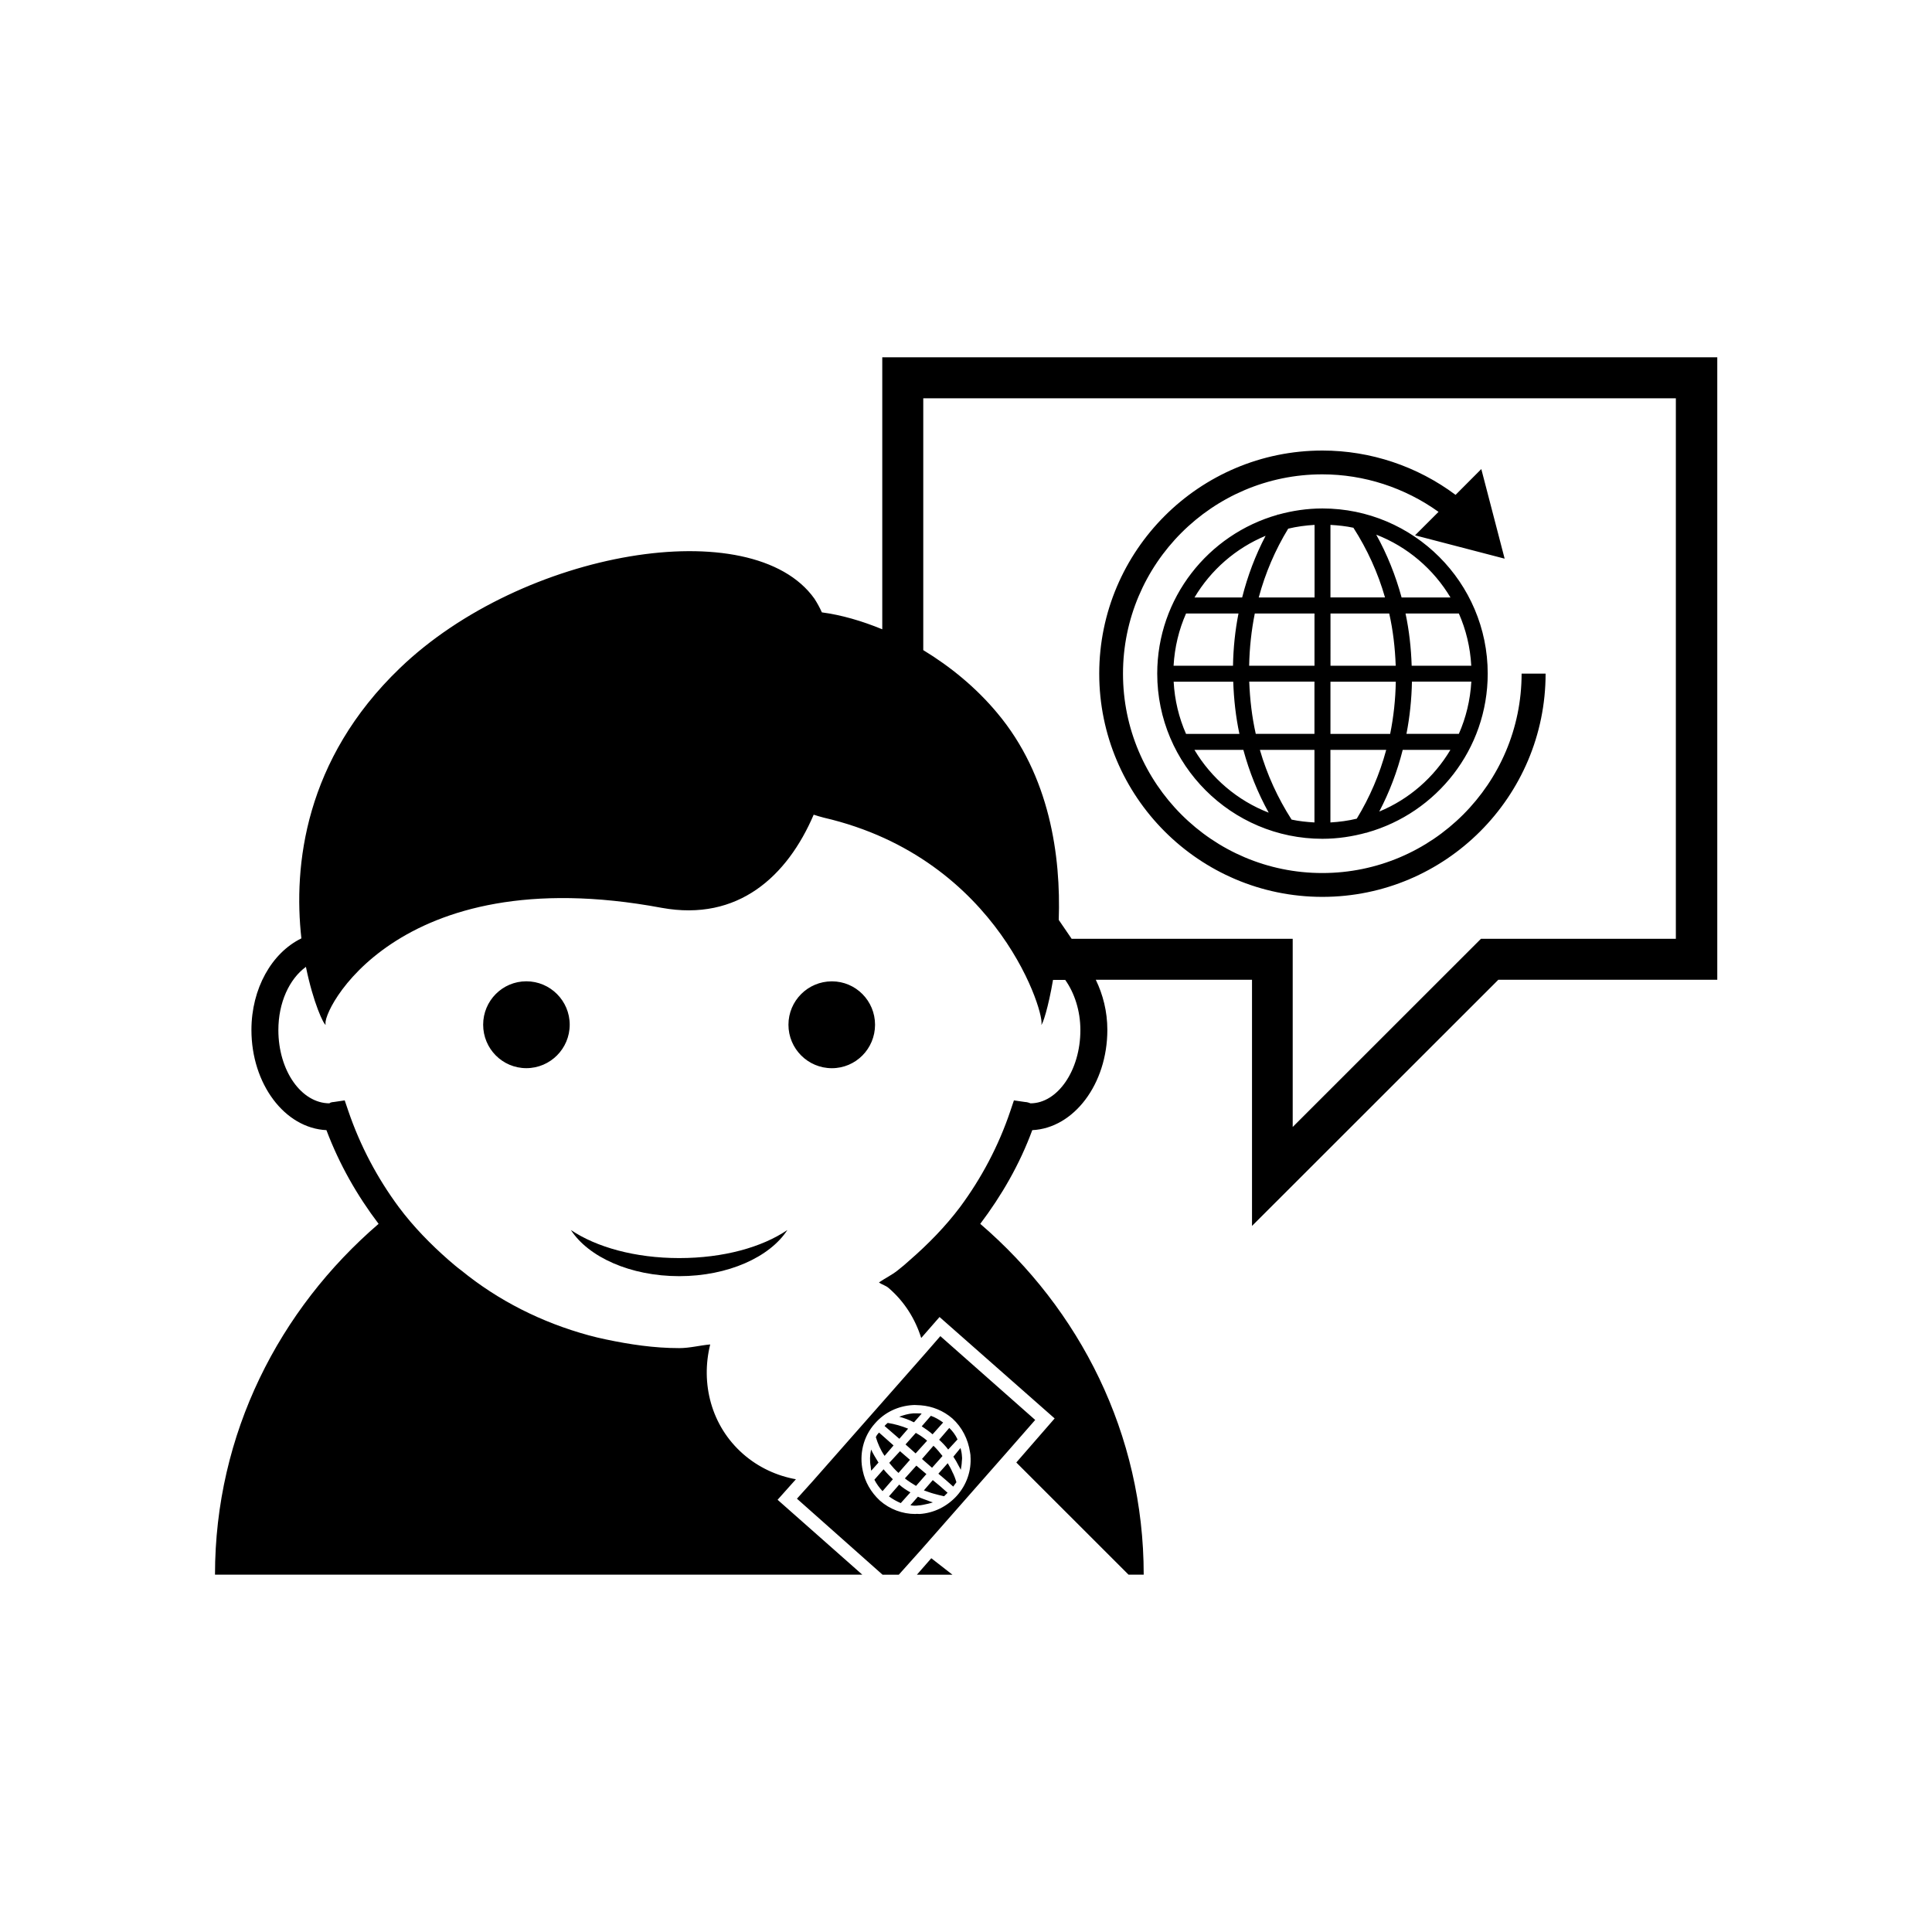 <?xml version="1.0" encoding="utf-8"?>
<!-- Generator: Adobe Illustrator 16.0.4, SVG Export Plug-In . SVG Version: 6.00 Build 0)  -->
<!DOCTYPE svg PUBLIC "-//W3C//DTD SVG 1.1//EN" "http://www.w3.org/Graphics/SVG/1.1/DTD/svg11.dtd">
<svg version="1.1" id="Layer_1" xmlns="http://www.w3.org/2000/svg" xmlns:xlink="http://www.w3.org/1999/xlink" x="0px" y="0px"
	 width="50px" height="50px" viewBox="0 0 50 50" enable-background="new 0 0 50 50" xml:space="preserve">
<path d="M33.081,13.318l-0.009-0.006c-0.002,0.002-0.004,0.006-0.006,0.01c-1.797,0.507-3.117,2.156-3.117,4.111
	c0,2.357,1.918,4.275,4.275,4.275c0.396,0,0.779-0.059,1.145-0.16l0.008,0.006c0.004-0.002,0.004-0.006,0.006-0.009
	c1.797-0.507,3.119-2.155,3.119-4.112c0-2.356-1.919-4.274-4.277-4.274C33.828,13.159,33.445,13.217,33.081,13.318z M32.754,13.866
	c-0.264,0.503-0.466,1.038-0.607,1.596h-1.233C31.337,14.751,31.98,14.188,32.754,13.866z M30.695,15.877h1.357
	c-0.087,0.439-0.134,0.893-0.142,1.352h-1.538C30.4,16.749,30.51,16.294,30.695,15.877z M30.374,17.643h1.542
	c0.016,0.459,0.066,0.912,0.16,1.351h-1.381C30.51,18.575,30.4,18.12,30.374,17.643z M30.912,19.407h1.266
	c0.154,0.569,0.373,1.114,0.656,1.625C32.025,20.719,31.352,20.143,30.912,19.407z M34.018,21.285
	c-0.201-0.012-0.399-0.032-0.592-0.074c-0.357-0.557-0.635-1.162-0.82-1.804h1.412V21.285z M34.018,18.992h-1.519
	c-0.099-0.438-0.151-0.891-0.169-1.352h1.688V18.992z M34.018,17.229h-1.69c0.009-0.461,0.058-0.912,0.146-1.352h1.545V17.229z
	 M34.018,15.462h-1.442c0.17-0.631,0.426-1.229,0.762-1.78c0.222-0.054,0.448-0.084,0.683-0.098v1.878H34.018z M35.695,21.003
	c0.264-0.503,0.467-1.04,0.607-1.596h1.234C37.113,20.118,36.469,20.684,35.695,21.003z M37.755,18.992h-1.356
	c0.086-0.44,0.133-0.893,0.142-1.352h1.537C38.05,18.12,37.939,18.575,37.755,18.992z M38.076,17.229h-1.542
	c-0.015-0.461-0.065-0.912-0.159-1.352h1.38C37.939,16.294,38.05,16.749,38.076,17.229z M37.538,15.462h-1.265
	c-0.155-0.569-0.373-1.114-0.656-1.625C36.425,14.15,37.1,14.729,37.538,15.462z M34.432,13.584c0.203,0.012,0.4,0.032,0.594,0.074
	c0.357,0.556,0.634,1.162,0.818,1.804h-1.412V13.584z M34.432,15.877h1.521c0.099,0.438,0.151,0.891,0.168,1.352h-1.688V15.877z
	 M34.432,17.643h1.691c-0.008,0.459-0.057,0.912-0.146,1.351h-1.545V17.643z M34.432,19.407h1.443
	c-0.17,0.631-0.426,1.229-0.762,1.78c-0.221,0.054-0.447,0.084-0.682,0.098V19.407L34.432,19.407z M28.448,17.434
	c0-3.185,2.591-5.774,5.776-5.774c1.246,0,2.455,0.407,3.446,1.147l0.666-0.668l0.604,2.319l-2.319-0.604l0.608-0.607
	c-0.873-0.626-1.926-0.971-3.008-0.971c-2.845,0-5.158,2.314-5.158,5.158c0,2.846,2.313,5.16,5.158,5.16
	c2.846,0,5.158-2.314,5.158-5.16H40c0,3.187-2.592,5.777-5.777,5.777C31.038,23.211,28.448,20.619,28.448,17.434z M22.833,9.247
	v7.039c-0.53-0.218-1.062-0.372-1.563-0.438c-0.058-0.131-0.125-0.248-0.192-0.353c-1.608-2.263-7.556-1.256-10.729,1.796
	c-2.467,2.369-2.76,5.12-2.549,6.994c-0.77,0.375-1.293,1.303-1.293,2.369c0,1.4,0.863,2.543,1.941,2.594
	c0.335,0.888,0.795,1.693,1.35,2.425c-2.568,2.209-4.234,5.429-4.234,9.079h16.752l-2.192-1.938l0.474-0.531
	c-0.49-0.088-0.968-0.305-1.365-0.653c-0.832-0.729-1.103-1.832-0.853-2.836c-0.269,0.024-0.528,0.095-0.803,0.095
	c-0.65,0-1.278-0.095-1.897-0.225c-0.15-0.031-0.298-0.066-0.447-0.107c-1.215-0.332-2.336-0.896-3.297-1.68
	c-0.113-0.082-0.221-0.178-0.33-0.271c-0.467-0.41-0.908-0.861-1.283-1.363c-0.555-0.749-1-1.585-1.309-2.492l-0.093-0.273
	l-0.278,0.041c-0.066,0.002-0.119,0.025-0.113,0.035c-0.731,0-1.326-0.844-1.326-1.896c0-0.708,0.281-1.32,0.713-1.636
	c0.189,0.928,0.463,1.508,0.514,1.5c-0.156-0.261,1.783-4.316,8.691-3.028c1.984,0.362,3.255-0.821,3.936-2.41
	c0.088,0.028,0.17,0.054,0.258,0.076c4.59,1.062,5.767,5.213,5.629,5.362c0.037,0.008,0.185-0.448,0.307-1.162h0.316
	c0.24,0.339,0.392,0.799,0.392,1.298c0,1.053-0.595,1.896-1.291,1.896c-0.028-0.01-0.079-0.033-0.146-0.035l-0.283-0.041
	l-0.092,0.273c-0.305,0.907-0.75,1.743-1.305,2.492c-0.379,0.502-0.82,0.953-1.291,1.363c-0.105,0.095-0.213,0.189-0.32,0.271
	c-0.152,0.121-0.328,0.205-0.485,0.312c0.084,0.062,0.178,0.078,0.256,0.149c0.412,0.356,0.685,0.804,0.838,1.289l0.474-0.543
	l2.979,2.625l-0.992,1.14l2.904,2.903h0.393c0-3.651-1.66-6.87-4.23-9.079c0.551-0.73,1.019-1.537,1.346-2.425
	c1.075-0.051,1.943-1.192,1.943-2.595c0-0.477-0.114-0.914-0.299-1.297h4.043v6.371l6.375-6.371h5.666V9.247H22.833L22.833,9.247z
	 M43.371,24.296h-5.044l-4.872,4.87v-4.87h-5.721L27.4,23.807c0.058-1.65-0.23-3.732-1.59-5.353
	c-0.545-0.655-1.211-1.201-1.916-1.629v-6.517h19.477V24.296L43.371,24.296z M17.578,32.559c1.141,0,2.141-0.279,2.799-0.726
	c-0.453,0.699-1.535,1.194-2.799,1.194c-1.266,0-2.35-0.495-2.803-1.194C15.434,32.277,16.438,32.559,17.578,32.559z M13.622,25.396
	c0.618,0,1.122,0.504,1.122,1.123c0,0.621-0.504,1.125-1.122,1.125c-0.62,0-1.118-0.504-1.118-1.125
	C12.504,25.9,13.002,25.396,13.622,25.396z M21.529,27.645c-0.621,0-1.124-0.504-1.124-1.125c0-0.619,0.503-1.123,1.124-1.123
	c0.619,0,1.117,0.504,1.117,1.123C22.646,27.141,22.148,27.645,21.529,27.645z M23.854,36.913l0.237-0.272
	c0.111,0.039,0.22,0.103,0.317,0.174l-0.273,0.305C24.039,37.037,23.952,36.977,23.854,36.913z M23.707,38.455
	c-0.098-0.059-0.193-0.118-0.289-0.194l0.297-0.331l0.26,0.219L23.707,38.455z M24.121,37.986l-0.26-0.228l0.297-0.342
	c0.088,0.081,0.164,0.179,0.234,0.265L24.121,37.986z M23.643,36.805c-0.119-0.062-0.246-0.107-0.371-0.14
	c0.115-0.043,0.235-0.078,0.359-0.087c0.043,0,0.082,0,0.115,0c0.037,0,0.068,0,0.107,0.005l-0.197,0.224
	C23.65,36.805,23.645,36.805,23.643,36.805z M24.305,37.26l0.262-0.305c0.091,0.085,0.164,0.189,0.214,0.297l-0.242,0.262
	C24.475,37.426,24.393,37.343,24.305,37.26z M23.696,37.614l-0.261-0.232l0.266-0.299c0.105,0.06,0.195,0.117,0.293,0.202
	L23.696,37.614z M23.275,37.236l-0.383-0.332c0.024-0.031,0.055-0.055,0.082-0.079c0.186,0.03,0.358,0.079,0.528,0.149
	L23.275,37.236z M23.292,37.557l0.258,0.223l-0.297,0.339c-0.089-0.08-0.161-0.163-0.239-0.261L23.292,37.557z M24.857,37.475
	c0.021,0.072,0.035,0.141,0.039,0.224c0.006,0.042,0,0.081-0.004,0.12c-0.002,0.074-0.014,0.146-0.027,0.22
	c-0.018-0.042-0.039-0.072-0.062-0.117c-0.037-0.075-0.08-0.149-0.13-0.223L24.857,37.475z M24.336,34.579l-0.4,0.46l-2.91,3.302
	l-0.401,0.445l2.215,1.967h0.421l0.571-0.638l2.217-2.52l0.742-0.847L24.336,34.579z M24.766,38.707
	c-0.25,0.277-0.594,0.452-0.971,0.475c-0.035,0-0.066-0.008-0.104,0c-0.338,0-0.662-0.121-0.918-0.345
	c-0.24-0.222-0.385-0.489-0.444-0.769c-0.095-0.424,0.007-0.889,0.315-1.23c0.25-0.288,0.6-0.452,0.979-0.475
	c0.064-0.006,0.137,0.006,0.207,0.006c0.303,0.025,0.584,0.139,0.818,0.341c0.25,0.228,0.406,0.534,0.457,0.877
	c0,0.026,0.014,0.06,0.011,0.097C25.143,38.061,25.018,38.423,24.766,38.707z M24.648,38.096c0.041,0.075,0.076,0.17,0.104,0.264
	c-0.027,0.037-0.059,0.076-0.082,0.113l-0.201-0.178l-0.184-0.156l0.242-0.271C24.572,37.941,24.615,38.018,24.648,38.096z
	 M24.322,38.455l0.201,0.178c-0.029,0.031-0.057,0.059-0.09,0.09c-0.095-0.02-0.188-0.045-0.279-0.07
	c-0.088-0.024-0.168-0.057-0.244-0.082l0.23-0.266L24.322,38.455z M24.102,40.327l0.547,0.426h-0.92L24.102,40.327z M22.893,37.678
	c-0.106-0.152-0.178-0.326-0.226-0.484c0.017-0.049,0.052-0.084,0.082-0.12l0.376,0.334L22.893,37.678z M23.998,38.83
	c0.053,0.021,0.098,0.04,0.145,0.051c-0.082,0.029-0.158,0.043-0.246,0.062c-0.035,0.004-0.071,0.016-0.114,0.016
	c-0.078,0.012-0.146,0.012-0.222-0.003l0.195-0.222C23.838,38.777,23.92,38.799,23.998,38.83z M23.107,38.283l-0.267,0.308
	c-0.081-0.087-0.155-0.187-0.211-0.296l0.238-0.27C22.941,38.117,23.02,38.195,23.107,38.283z M23.561,38.622L23.312,38.9
	c-0.104-0.043-0.215-0.106-0.306-0.174l0.265-0.305C23.363,38.504,23.463,38.568,23.561,38.622z M22.736,37.85l-0.188,0.211
	c-0.01-0.033-0.01-0.072-0.014-0.104c-0.028-0.146-0.022-0.303,0.01-0.443c0.05,0.107,0.114,0.213,0.183,0.324
	C22.727,37.844,22.736,37.844,22.736,37.85z"/>
</svg>
